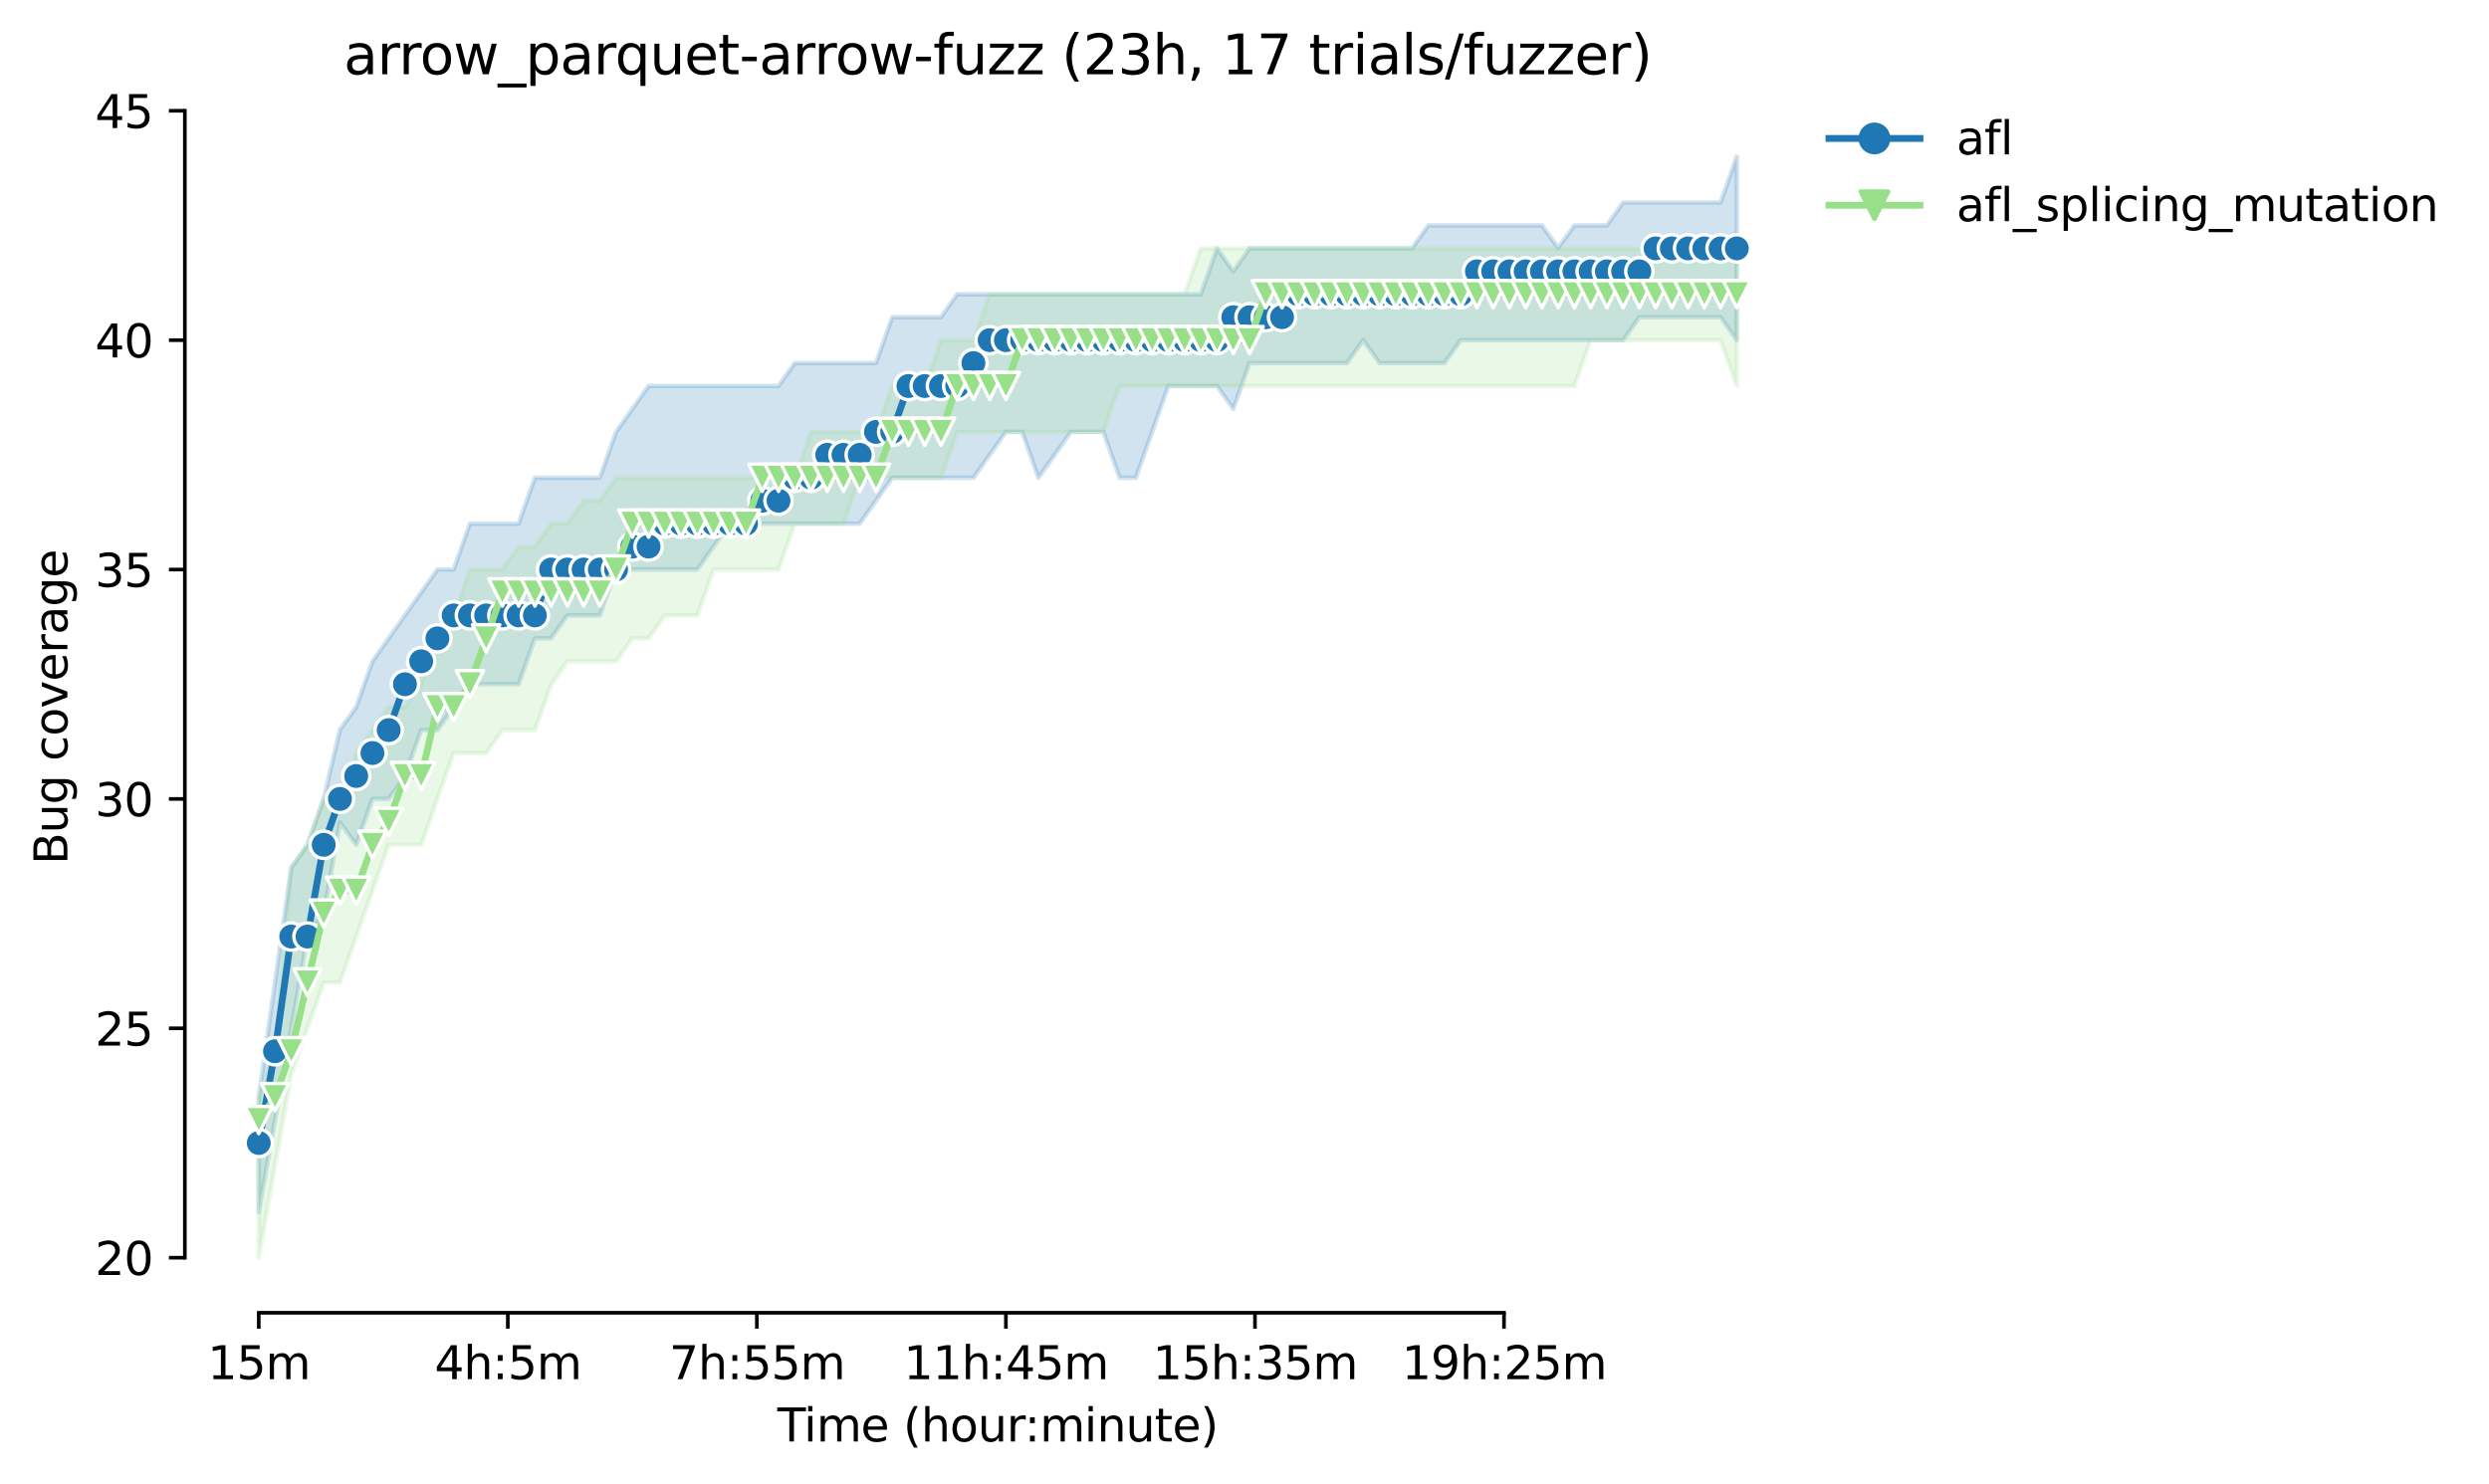 <?xml version="1.0" encoding="utf-8" standalone="no"?>
<!DOCTYPE svg PUBLIC "-//W3C//DTD SVG 1.1//EN"
  "http://www.w3.org/Graphics/SVG/1.1/DTD/svg11.dtd">
<svg height="325.986pt" version="1.1" viewBox="0 0 546.707 325.986" width="546.707pt" xmlns="http://www.w3.org/2000/svg" xmlns:xlink="http://www.w3.org/1999/xlink">
 <defs>
  <style type="text/css">*{stroke-linecap:butt;stroke-linejoin:round;}</style>
 </defs>
 <g id="figure_1">
  <g id="patch_1">
   <path d="M 0 325.986 
L 546.707 325.986 
L 546.707 0 
L 0 0 
z
" style="fill:#ffffff;"/>
  </g>
  <g id="axes_1">
   <g id="patch_2">
    <path d="M 40.603 288.43 
L 397.723 288.43 
L 397.723 22.318 
L 40.603 22.318 
z
" style="fill:#ffffff;"/>
   </g>
   <g id="PolyCollection_1">
    <defs>
     <path d="M 56.836 -84.932 
L 56.836 -59.732 
L 60.403 -79.892 
L 63.971 -100.052 
L 67.539 -120.212 
L 71.106 -125.252 
L 74.674 -145.286 
L 78.242 -140.372 
L 81.809 -150.452 
L 85.377 -150.452 
L 88.945 -155.492 
L 92.512 -165.572 
L 96.08 -165.572 
L 99.647 -170.612 
L 103.215 -175.652 
L 106.783 -175.652 
L 110.35 -175.652 
L 113.918 -175.652 
L 117.486 -185.732 
L 121.053 -185.732 
L 124.621 -190.772 
L 128.189 -190.772 
L 131.756 -190.772 
L 135.324 -200.852 
L 138.891 -200.852 
L 142.459 -200.852 
L 146.027 -200.852 
L 149.594 -200.852 
L 153.162 -200.852 
L 156.73 -205.892 
L 160.297 -210.932 
L 163.865 -210.932 
L 167.432 -210.932 
L 171 -210.932 
L 174.568 -210.932 
L 178.135 -210.932 
L 181.703 -210.932 
L 185.271 -210.932 
L 188.838 -210.932 
L 192.406 -215.972 
L 195.974 -221.012 
L 199.541 -221.012 
L 203.109 -221.012 
L 206.676 -221.012 
L 210.244 -221.012 
L 213.812 -221.012 
L 217.379 -226.052 
L 220.947 -231.092 
L 224.515 -231.092 
L 228.082 -221.012 
L 231.65 -226.052 
L 235.217 -231.092 
L 238.785 -231.092 
L 242.353 -231.092 
L 245.92 -221.012 
L 249.488 -221.012 
L 253.056 -231.092 
L 256.623 -241.172 
L 260.191 -241.172 
L 263.759 -241.172 
L 267.326 -241.172 
L 270.894 -236.132 
L 274.461 -246.212 
L 278.029 -246.212 
L 281.597 -246.212 
L 285.164 -246.212 
L 288.732 -246.212 
L 292.3 -246.212 
L 295.867 -246.212 
L 299.435 -251.252 
L 303.002 -246.212 
L 306.57 -246.212 
L 310.138 -246.212 
L 313.705 -246.212 
L 317.273 -246.212 
L 320.841 -251.252 
L 324.408 -251.252 
L 327.976 -251.252 
L 331.544 -251.252 
L 335.111 -251.252 
L 338.679 -251.252 
L 342.246 -251.252 
L 345.814 -251.252 
L 349.382 -251.252 
L 352.949 -251.252 
L 356.517 -251.252 
L 360.085 -256.292 
L 363.652 -256.292 
L 367.22 -256.292 
L 370.788 -256.292 
L 374.355 -256.292 
L 377.923 -256.292 
L 381.49 -251.252 
L 381.49 -291.572 
L 381.49 -291.572 
L 377.923 -281.492 
L 374.355 -281.492 
L 370.788 -281.492 
L 367.22 -281.492 
L 363.652 -281.492 
L 360.085 -281.492 
L 356.517 -281.492 
L 352.949 -276.452 
L 349.382 -276.452 
L 345.814 -276.452 
L 342.246 -271.538 
L 338.679 -276.452 
L 335.111 -276.452 
L 331.544 -276.452 
L 327.976 -276.452 
L 324.408 -276.452 
L 320.841 -276.452 
L 317.273 -276.452 
L 313.705 -276.452 
L 310.138 -271.412 
L 306.57 -271.412 
L 303.002 -271.412 
L 299.435 -271.412 
L 295.867 -271.412 
L 292.3 -271.412 
L 288.732 -271.412 
L 285.164 -271.412 
L 281.597 -271.412 
L 278.029 -271.412 
L 274.461 -271.412 
L 270.894 -266.372 
L 267.326 -271.412 
L 263.759 -261.332 
L 260.191 -261.332 
L 256.623 -261.332 
L 253.056 -261.332 
L 249.488 -261.332 
L 245.92 -261.332 
L 242.353 -261.332 
L 238.785 -261.332 
L 235.217 -261.332 
L 231.65 -261.332 
L 228.082 -261.332 
L 224.515 -261.332 
L 220.947 -261.332 
L 217.379 -261.332 
L 213.812 -261.332 
L 210.244 -261.332 
L 206.676 -256.292 
L 203.109 -256.292 
L 199.541 -256.292 
L 195.974 -256.292 
L 192.406 -246.212 
L 188.838 -246.212 
L 185.271 -246.212 
L 181.703 -246.212 
L 178.135 -246.212 
L 174.568 -246.212 
L 171 -241.172 
L 167.432 -241.172 
L 163.865 -241.172 
L 160.297 -241.172 
L 156.73 -241.172 
L 153.162 -241.172 
L 149.594 -241.172 
L 146.027 -241.172 
L 142.459 -241.172 
L 138.891 -236.132 
L 135.324 -231.092 
L 131.756 -221.012 
L 128.189 -221.012 
L 124.621 -221.012 
L 121.053 -221.012 
L 117.486 -221.012 
L 113.918 -210.932 
L 110.35 -210.932 
L 106.783 -210.932 
L 103.215 -210.932 
L 99.647 -200.852 
L 96.08 -200.852 
L 92.512 -195.812 
L 88.945 -190.772 
L 85.377 -185.732 
L 81.809 -180.692 
L 78.242 -170.612 
L 74.674 -165.698 
L 71.106 -150.452 
L 67.539 -140.372 
L 63.971 -135.332 
L 60.403 -110.132 
L 56.836 -84.932 
z
" id="mbd9415b5f4" style="stroke:#1f77b4;stroke-opacity:0.2;"/>
    </defs>
    <g clip-path="url(#p78eb29c7b9)">
     <use style="fill:#1f77b4;fill-opacity:0.2;stroke:#1f77b4;stroke-opacity:0.2;" x="0" xlink:href="#mbd9415b5f4" y="325.986"/>
    </g>
   </g>
   <g id="PolyCollection_2">
    <defs>
     <path d="M 56.836 -84.932 
L 56.836 -49.652 
L 60.403 -69.812 
L 63.971 -89.972 
L 67.539 -100.052 
L 71.106 -110.132 
L 74.674 -110.132 
L 78.242 -120.212 
L 81.809 -130.292 
L 85.377 -140.372 
L 88.945 -140.372 
L 92.512 -140.372 
L 96.08 -150.452 
L 99.647 -160.532 
L 103.215 -160.532 
L 106.783 -160.532 
L 110.35 -165.572 
L 113.918 -165.572 
L 117.486 -165.572 
L 121.053 -175.526 
L 124.621 -180.692 
L 128.189 -180.692 
L 131.756 -180.692 
L 135.324 -180.692 
L 138.891 -185.732 
L 142.459 -185.732 
L 146.027 -190.772 
L 149.594 -190.772 
L 153.162 -190.772 
L 156.73 -200.852 
L 160.297 -200.852 
L 163.865 -200.852 
L 167.432 -200.852 
L 171 -200.852 
L 174.568 -210.932 
L 178.135 -210.932 
L 181.703 -210.932 
L 185.271 -210.932 
L 188.838 -221.012 
L 192.406 -221.012 
L 195.974 -221.012 
L 199.541 -221.012 
L 203.109 -221.012 
L 206.676 -221.012 
L 210.244 -231.092 
L 213.812 -231.092 
L 217.379 -231.092 
L 220.947 -231.092 
L 224.515 -231.092 
L 228.082 -231.092 
L 231.65 -231.092 
L 235.217 -231.092 
L 238.785 -231.092 
L 242.353 -231.092 
L 245.92 -241.172 
L 249.488 -241.172 
L 253.056 -241.172 
L 256.623 -241.172 
L 260.191 -241.172 
L 263.759 -241.172 
L 267.326 -241.172 
L 270.894 -241.172 
L 274.461 -241.172 
L 278.029 -241.172 
L 281.597 -241.172 
L 285.164 -241.172 
L 288.732 -241.172 
L 292.3 -241.172 
L 295.867 -241.172 
L 299.435 -241.172 
L 303.002 -241.172 
L 306.57 -241.172 
L 310.138 -241.172 
L 313.705 -241.172 
L 317.273 -241.172 
L 320.841 -241.172 
L 324.408 -241.172 
L 327.976 -241.172 
L 331.544 -241.172 
L 335.111 -241.172 
L 338.679 -241.172 
L 342.246 -241.172 
L 345.814 -241.172 
L 349.382 -251.252 
L 352.949 -251.252 
L 356.517 -251.252 
L 360.085 -251.252 
L 363.652 -251.252 
L 367.22 -251.252 
L 370.788 -251.252 
L 374.355 -251.252 
L 377.923 -251.252 
L 381.49 -241.172 
L 381.49 -271.412 
L 381.49 -271.412 
L 377.923 -271.412 
L 374.355 -271.412 
L 370.788 -271.412 
L 367.22 -271.412 
L 363.652 -271.412 
L 360.085 -271.412 
L 356.517 -271.412 
L 352.949 -271.412 
L 349.382 -271.412 
L 345.814 -271.412 
L 342.246 -271.412 
L 338.679 -271.412 
L 335.111 -271.412 
L 331.544 -271.412 
L 327.976 -271.412 
L 324.408 -271.412 
L 320.841 -271.412 
L 317.273 -271.412 
L 313.705 -271.412 
L 310.138 -271.412 
L 306.57 -271.412 
L 303.002 -271.412 
L 299.435 -271.412 
L 295.867 -271.412 
L 292.3 -271.412 
L 288.732 -271.412 
L 285.164 -271.412 
L 281.597 -271.412 
L 278.029 -271.412 
L 274.461 -271.412 
L 270.894 -271.412 
L 267.326 -271.412 
L 263.759 -271.412 
L 260.191 -261.332 
L 256.623 -261.332 
L 253.056 -261.332 
L 249.488 -261.332 
L 245.92 -261.332 
L 242.353 -261.332 
L 238.785 -261.332 
L 235.217 -261.332 
L 231.65 -261.332 
L 228.082 -261.332 
L 224.515 -261.332 
L 220.947 -261.332 
L 217.379 -261.332 
L 213.812 -251.252 
L 210.244 -251.252 
L 206.676 -251.252 
L 203.109 -241.172 
L 199.541 -241.172 
L 195.974 -241.172 
L 192.406 -231.092 
L 188.838 -231.092 
L 185.271 -231.092 
L 181.703 -231.092 
L 178.135 -231.092 
L 174.568 -221.012 
L 171 -221.012 
L 167.432 -221.012 
L 163.865 -221.012 
L 160.297 -221.012 
L 156.73 -221.012 
L 153.162 -221.012 
L 149.594 -221.012 
L 146.027 -221.012 
L 142.459 -221.012 
L 138.891 -221.012 
L 135.324 -221.012 
L 131.756 -215.972 
L 128.189 -215.972 
L 124.621 -210.932 
L 121.053 -210.932 
L 117.486 -205.892 
L 113.918 -205.892 
L 110.35 -200.852 
L 106.783 -200.852 
L 103.215 -200.852 
L 99.647 -190.772 
L 96.08 -185.732 
L 92.512 -175.652 
L 88.945 -170.612 
L 85.377 -170.612 
L 81.809 -165.572 
L 78.242 -160.532 
L 74.674 -150.452 
L 71.106 -150.452 
L 67.539 -140.372 
L 63.971 -135.332 
L 60.403 -95.012 
L 56.836 -84.932 
z
" id="m9f6c9cc74f" style="stroke:#98df8a;stroke-opacity:0.2;"/>
    </defs>
    <g clip-path="url(#p78eb29c7b9)">
     <use style="fill:#98df8a;fill-opacity:0.2;stroke:#98df8a;stroke-opacity:0.2;" x="0" xlink:href="#m9f6c9cc74f" y="325.986"/>
    </g>
   </g>
   <g id="matplotlib.axis_1">
    <g id="xtick_1">
     <g id="line2d_1">
      <defs>
       <path d="M 0 0 
L 0 3.5 
" id="m3cc7edeec3" style="stroke:#000000;stroke-width:0.8;"/>
      </defs>
      <g>
       <use style="stroke:#000000;stroke-width:0.8;" x="56.836" xlink:href="#m3cc7edeec3" y="288.43"/>
      </g>
     </g>
     <g id="text_1">
      <!-- 15m -->
      <g transform="translate(45.603 303.029)scale(0.1 -0.1)">
       <defs>
        <path d="M 794 531 
L 1825 531 
L 1825 4091 
L 703 3866 
L 703 4441 
L 1819 4666 
L 2450 4666 
L 2450 531 
L 3481 531 
L 3481 0 
L 794 0 
L 794 531 
z
" id="DejaVuSans-31" transform="scale(0.016)"/>
        <path d="M 691 4666 
L 3169 4666 
L 3169 4134 
L 1269 4134 
L 1269 2991 
Q 1406 3038 1543 3061 
Q 1681 3084 1819 3084 
Q 2600 3084 3056 2656 
Q 3513 2228 3513 1497 
Q 3513 744 3044 326 
Q 2575 -91 1722 -91 
Q 1428 -91 1123 -41 
Q 819 9 494 109 
L 494 744 
Q 775 591 1075 516 
Q 1375 441 1709 441 
Q 2250 441 2565 725 
Q 2881 1009 2881 1497 
Q 2881 1984 2565 2268 
Q 2250 2553 1709 2553 
Q 1456 2553 1204 2497 
Q 953 2441 691 2322 
L 691 4666 
z
" id="DejaVuSans-35" transform="scale(0.016)"/>
        <path d="M 3328 2828 
Q 3544 3216 3844 3400 
Q 4144 3584 4550 3584 
Q 5097 3584 5394 3201 
Q 5691 2819 5691 2113 
L 5691 0 
L 5113 0 
L 5113 2094 
Q 5113 2597 4934 2840 
Q 4756 3084 4391 3084 
Q 3944 3084 3684 2787 
Q 3425 2491 3425 1978 
L 3425 0 
L 2847 0 
L 2847 2094 
Q 2847 2600 2669 2842 
Q 2491 3084 2119 3084 
Q 1678 3084 1418 2786 
Q 1159 2488 1159 1978 
L 1159 0 
L 581 0 
L 581 3500 
L 1159 3500 
L 1159 2956 
Q 1356 3278 1631 3431 
Q 1906 3584 2284 3584 
Q 2666 3584 2933 3390 
Q 3200 3197 3328 2828 
z
" id="DejaVuSans-6d" transform="scale(0.016)"/>
       </defs>
       <use xlink:href="#DejaVuSans-31"/>
       <use x="63.623" xlink:href="#DejaVuSans-35"/>
       <use x="127.246" xlink:href="#DejaVuSans-6d"/>
      </g>
     </g>
    </g>
    <g id="xtick_2">
     <g id="line2d_2">
      <g>
       <use style="stroke:#000000;stroke-width:0.8;" x="111.54" xlink:href="#m3cc7edeec3" y="288.43"/>
      </g>
     </g>
     <g id="text_2">
      <!-- 4h:5m -->
      <g transform="translate(95.454 303.029)scale(0.1 -0.1)">
       <defs>
        <path d="M 2419 4116 
L 825 1625 
L 2419 1625 
L 2419 4116 
z
M 2253 4666 
L 3047 4666 
L 3047 1625 
L 3713 1625 
L 3713 1100 
L 3047 1100 
L 3047 0 
L 2419 0 
L 2419 1100 
L 313 1100 
L 313 1709 
L 2253 4666 
z
" id="DejaVuSans-34" transform="scale(0.016)"/>
        <path d="M 3513 2113 
L 3513 0 
L 2938 0 
L 2938 2094 
Q 2938 2591 2744 2837 
Q 2550 3084 2163 3084 
Q 1697 3084 1428 2787 
Q 1159 2491 1159 1978 
L 1159 0 
L 581 0 
L 581 4863 
L 1159 4863 
L 1159 2956 
Q 1366 3272 1645 3428 
Q 1925 3584 2291 3584 
Q 2894 3584 3203 3211 
Q 3513 2838 3513 2113 
z
" id="DejaVuSans-68" transform="scale(0.016)"/>
        <path d="M 750 794 
L 1409 794 
L 1409 0 
L 750 0 
L 750 794 
z
M 750 3309 
L 1409 3309 
L 1409 2516 
L 750 2516 
L 750 3309 
z
" id="DejaVuSans-3a" transform="scale(0.016)"/>
       </defs>
       <use xlink:href="#DejaVuSans-34"/>
       <use x="63.623" xlink:href="#DejaVuSans-68"/>
       <use x="127.002" xlink:href="#DejaVuSans-3a"/>
       <use x="160.693" xlink:href="#DejaVuSans-35"/>
       <use x="224.316" xlink:href="#DejaVuSans-6d"/>
      </g>
     </g>
    </g>
    <g id="xtick_3">
     <g id="line2d_3">
      <g>
       <use style="stroke:#000000;stroke-width:0.8;" x="166.243" xlink:href="#m3cc7edeec3" y="288.43"/>
      </g>
     </g>
     <g id="text_3">
      <!-- 7h:55m -->
      <g transform="translate(146.976 303.029)scale(0.1 -0.1)">
       <defs>
        <path d="M 525 4666 
L 3525 4666 
L 3525 4397 
L 1831 0 
L 1172 0 
L 2766 4134 
L 525 4134 
L 525 4666 
z
" id="DejaVuSans-37" transform="scale(0.016)"/>
       </defs>
       <use xlink:href="#DejaVuSans-37"/>
       <use x="63.623" xlink:href="#DejaVuSans-68"/>
       <use x="127.002" xlink:href="#DejaVuSans-3a"/>
       <use x="160.693" xlink:href="#DejaVuSans-35"/>
       <use x="224.316" xlink:href="#DejaVuSans-35"/>
       <use x="287.939" xlink:href="#DejaVuSans-6d"/>
      </g>
     </g>
    </g>
    <g id="xtick_4">
     <g id="line2d_4">
      <g>
       <use style="stroke:#000000;stroke-width:0.8;" x="220.947" xlink:href="#m3cc7edeec3" y="288.43"/>
      </g>
     </g>
     <g id="text_4">
      <!-- 11h:45m -->
      <g transform="translate(198.499 303.029)scale(0.1 -0.1)">
       <use xlink:href="#DejaVuSans-31"/>
       <use x="63.623" xlink:href="#DejaVuSans-31"/>
       <use x="127.246" xlink:href="#DejaVuSans-68"/>
       <use x="190.625" xlink:href="#DejaVuSans-3a"/>
       <use x="224.316" xlink:href="#DejaVuSans-34"/>
       <use x="287.939" xlink:href="#DejaVuSans-35"/>
       <use x="351.562" xlink:href="#DejaVuSans-6d"/>
      </g>
     </g>
    </g>
    <g id="xtick_5">
     <g id="line2d_5">
      <g>
       <use style="stroke:#000000;stroke-width:0.8;" x="275.651" xlink:href="#m3cc7edeec3" y="288.43"/>
      </g>
     </g>
     <g id="text_5">
      <!-- 15h:35m -->
      <g transform="translate(253.202 303.029)scale(0.1 -0.1)">
       <defs>
        <path d="M 2597 2516 
Q 3050 2419 3304 2112 
Q 3559 1806 3559 1356 
Q 3559 666 3084 287 
Q 2609 -91 1734 -91 
Q 1441 -91 1130 -33 
Q 819 25 488 141 
L 488 750 
Q 750 597 1062 519 
Q 1375 441 1716 441 
Q 2309 441 2620 675 
Q 2931 909 2931 1356 
Q 2931 1769 2642 2001 
Q 2353 2234 1838 2234 
L 1294 2234 
L 1294 2753 
L 1863 2753 
Q 2328 2753 2575 2939 
Q 2822 3125 2822 3475 
Q 2822 3834 2567 4026 
Q 2313 4219 1838 4219 
Q 1578 4219 1281 4162 
Q 984 4106 628 3988 
L 628 4550 
Q 988 4650 1302 4700 
Q 1616 4750 1894 4750 
Q 2613 4750 3031 4423 
Q 3450 4097 3450 3541 
Q 3450 3153 3228 2886 
Q 3006 2619 2597 2516 
z
" id="DejaVuSans-33" transform="scale(0.016)"/>
       </defs>
       <use xlink:href="#DejaVuSans-31"/>
       <use x="63.623" xlink:href="#DejaVuSans-35"/>
       <use x="127.246" xlink:href="#DejaVuSans-68"/>
       <use x="190.625" xlink:href="#DejaVuSans-3a"/>
       <use x="224.316" xlink:href="#DejaVuSans-33"/>
       <use x="287.939" xlink:href="#DejaVuSans-35"/>
       <use x="351.562" xlink:href="#DejaVuSans-6d"/>
      </g>
     </g>
    </g>
    <g id="xtick_6">
     <g id="line2d_6">
      <g>
       <use style="stroke:#000000;stroke-width:0.8;" x="330.354" xlink:href="#m3cc7edeec3" y="288.43"/>
      </g>
     </g>
     <g id="text_6">
      <!-- 19h:25m -->
      <g transform="translate(307.906 303.029)scale(0.1 -0.1)">
       <defs>
        <path d="M 703 97 
L 703 672 
Q 941 559 1184 500 
Q 1428 441 1663 441 
Q 2288 441 2617 861 
Q 2947 1281 2994 2138 
Q 2813 1869 2534 1725 
Q 2256 1581 1919 1581 
Q 1219 1581 811 2004 
Q 403 2428 403 3163 
Q 403 3881 828 4315 
Q 1253 4750 1959 4750 
Q 2769 4750 3195 4129 
Q 3622 3509 3622 2328 
Q 3622 1225 3098 567 
Q 2575 -91 1691 -91 
Q 1453 -91 1209 -44 
Q 966 3 703 97 
z
M 1959 2075 
Q 2384 2075 2632 2365 
Q 2881 2656 2881 3163 
Q 2881 3666 2632 3958 
Q 2384 4250 1959 4250 
Q 1534 4250 1286 3958 
Q 1038 3666 1038 3163 
Q 1038 2656 1286 2365 
Q 1534 2075 1959 2075 
z
" id="DejaVuSans-39" transform="scale(0.016)"/>
        <path d="M 1228 531 
L 3431 531 
L 3431 0 
L 469 0 
L 469 531 
Q 828 903 1448 1529 
Q 2069 2156 2228 2338 
Q 2531 2678 2651 2914 
Q 2772 3150 2772 3378 
Q 2772 3750 2511 3984 
Q 2250 4219 1831 4219 
Q 1534 4219 1204 4116 
Q 875 4013 500 3803 
L 500 4441 
Q 881 4594 1212 4672 
Q 1544 4750 1819 4750 
Q 2544 4750 2975 4387 
Q 3406 4025 3406 3419 
Q 3406 3131 3298 2873 
Q 3191 2616 2906 2266 
Q 2828 2175 2409 1742 
Q 1991 1309 1228 531 
z
" id="DejaVuSans-32" transform="scale(0.016)"/>
       </defs>
       <use xlink:href="#DejaVuSans-31"/>
       <use x="63.623" xlink:href="#DejaVuSans-39"/>
       <use x="127.246" xlink:href="#DejaVuSans-68"/>
       <use x="190.625" xlink:href="#DejaVuSans-3a"/>
       <use x="224.316" xlink:href="#DejaVuSans-32"/>
       <use x="287.939" xlink:href="#DejaVuSans-35"/>
       <use x="351.562" xlink:href="#DejaVuSans-6d"/>
      </g>
     </g>
    </g>
    <g id="text_7">
     <!-- Time (hour:minute) -->
     <g transform="translate(170.756 316.707)scale(0.1 -0.1)">
      <defs>
       <path d="M -19 4666 
L 3928 4666 
L 3928 4134 
L 2272 4134 
L 2272 0 
L 1638 0 
L 1638 4134 
L -19 4134 
L -19 4666 
z
" id="DejaVuSans-54" transform="scale(0.016)"/>
       <path d="M 603 3500 
L 1178 3500 
L 1178 0 
L 603 0 
L 603 3500 
z
M 603 4863 
L 1178 4863 
L 1178 4134 
L 603 4134 
L 603 4863 
z
" id="DejaVuSans-69" transform="scale(0.016)"/>
       <path d="M 3597 1894 
L 3597 1613 
L 953 1613 
Q 991 1019 1311 708 
Q 1631 397 2203 397 
Q 2534 397 2845 478 
Q 3156 559 3463 722 
L 3463 178 
Q 3153 47 2828 -22 
Q 2503 -91 2169 -91 
Q 1331 -91 842 396 
Q 353 884 353 1716 
Q 353 2575 817 3079 
Q 1281 3584 2069 3584 
Q 2775 3584 3186 3129 
Q 3597 2675 3597 1894 
z
M 3022 2063 
Q 3016 2534 2758 2815 
Q 2500 3097 2075 3097 
Q 1594 3097 1305 2825 
Q 1016 2553 972 2059 
L 3022 2063 
z
" id="DejaVuSans-65" transform="scale(0.016)"/>
       <path id="DejaVuSans-20" transform="scale(0.016)"/>
       <path d="M 1984 4856 
Q 1566 4138 1362 3434 
Q 1159 2731 1159 2009 
Q 1159 1288 1364 580 
Q 1569 -128 1984 -844 
L 1484 -844 
Q 1016 -109 783 600 
Q 550 1309 550 2009 
Q 550 2706 781 3412 
Q 1013 4119 1484 4856 
L 1984 4856 
z
" id="DejaVuSans-28" transform="scale(0.016)"/>
       <path d="M 1959 3097 
Q 1497 3097 1228 2736 
Q 959 2375 959 1747 
Q 959 1119 1226 758 
Q 1494 397 1959 397 
Q 2419 397 2687 759 
Q 2956 1122 2956 1747 
Q 2956 2369 2687 2733 
Q 2419 3097 1959 3097 
z
M 1959 3584 
Q 2709 3584 3137 3096 
Q 3566 2609 3566 1747 
Q 3566 888 3137 398 
Q 2709 -91 1959 -91 
Q 1206 -91 779 398 
Q 353 888 353 1747 
Q 353 2609 779 3096 
Q 1206 3584 1959 3584 
z
" id="DejaVuSans-6f" transform="scale(0.016)"/>
       <path d="M 544 1381 
L 544 3500 
L 1119 3500 
L 1119 1403 
Q 1119 906 1312 657 
Q 1506 409 1894 409 
Q 2359 409 2629 706 
Q 2900 1003 2900 1516 
L 2900 3500 
L 3475 3500 
L 3475 0 
L 2900 0 
L 2900 538 
Q 2691 219 2414 64 
Q 2138 -91 1772 -91 
Q 1169 -91 856 284 
Q 544 659 544 1381 
z
M 1991 3584 
L 1991 3584 
z
" id="DejaVuSans-75" transform="scale(0.016)"/>
       <path d="M 2631 2963 
Q 2534 3019 2420 3045 
Q 2306 3072 2169 3072 
Q 1681 3072 1420 2755 
Q 1159 2438 1159 1844 
L 1159 0 
L 581 0 
L 581 3500 
L 1159 3500 
L 1159 2956 
Q 1341 3275 1631 3429 
Q 1922 3584 2338 3584 
Q 2397 3584 2469 3576 
Q 2541 3569 2628 3553 
L 2631 2963 
z
" id="DejaVuSans-72" transform="scale(0.016)"/>
       <path d="M 3513 2113 
L 3513 0 
L 2938 0 
L 2938 2094 
Q 2938 2591 2744 2837 
Q 2550 3084 2163 3084 
Q 1697 3084 1428 2787 
Q 1159 2491 1159 1978 
L 1159 0 
L 581 0 
L 581 3500 
L 1159 3500 
L 1159 2956 
Q 1366 3272 1645 3428 
Q 1925 3584 2291 3584 
Q 2894 3584 3203 3211 
Q 3513 2838 3513 2113 
z
" id="DejaVuSans-6e" transform="scale(0.016)"/>
       <path d="M 1172 4494 
L 1172 3500 
L 2356 3500 
L 2356 3053 
L 1172 3053 
L 1172 1153 
Q 1172 725 1289 603 
Q 1406 481 1766 481 
L 2356 481 
L 2356 0 
L 1766 0 
Q 1100 0 847 248 
Q 594 497 594 1153 
L 594 3053 
L 172 3053 
L 172 3500 
L 594 3500 
L 594 4494 
L 1172 4494 
z
" id="DejaVuSans-74" transform="scale(0.016)"/>
       <path d="M 513 4856 
L 1013 4856 
Q 1481 4119 1714 3412 
Q 1947 2706 1947 2009 
Q 1947 1309 1714 600 
Q 1481 -109 1013 -844 
L 513 -844 
Q 928 -128 1133 580 
Q 1338 1288 1338 2009 
Q 1338 2731 1133 3434 
Q 928 4138 513 4856 
z
" id="DejaVuSans-29" transform="scale(0.016)"/>
      </defs>
      <use xlink:href="#DejaVuSans-54"/>
      <use x="57.959" xlink:href="#DejaVuSans-69"/>
      <use x="85.742" xlink:href="#DejaVuSans-6d"/>
      <use x="183.154" xlink:href="#DejaVuSans-65"/>
      <use x="244.678" xlink:href="#DejaVuSans-20"/>
      <use x="276.465" xlink:href="#DejaVuSans-28"/>
      <use x="315.479" xlink:href="#DejaVuSans-68"/>
      <use x="378.857" xlink:href="#DejaVuSans-6f"/>
      <use x="440.039" xlink:href="#DejaVuSans-75"/>
      <use x="503.418" xlink:href="#DejaVuSans-72"/>
      <use x="542.781" xlink:href="#DejaVuSans-3a"/>
      <use x="576.473" xlink:href="#DejaVuSans-6d"/>
      <use x="673.885" xlink:href="#DejaVuSans-69"/>
      <use x="701.668" xlink:href="#DejaVuSans-6e"/>
      <use x="765.047" xlink:href="#DejaVuSans-75"/>
      <use x="828.426" xlink:href="#DejaVuSans-74"/>
      <use x="867.635" xlink:href="#DejaVuSans-65"/>
      <use x="929.158" xlink:href="#DejaVuSans-29"/>
     </g>
    </g>
   </g>
   <g id="matplotlib.axis_2">
    <g id="ytick_1">
     <g id="line2d_7">
      <defs>
       <path d="M 0 0 
L -3.5 0 
" id="m905e33bdb8" style="stroke:#000000;stroke-width:0.8;"/>
      </defs>
      <g>
       <use style="stroke:#000000;stroke-width:0.8;" x="40.603" xlink:href="#m905e33bdb8" y="276.334"/>
      </g>
     </g>
     <g id="text_8">
      <!-- 20 -->
      <g transform="translate(20.878 280.133)scale(0.1 -0.1)">
       <defs>
        <path d="M 2034 4250 
Q 1547 4250 1301 3770 
Q 1056 3291 1056 2328 
Q 1056 1369 1301 889 
Q 1547 409 2034 409 
Q 2525 409 2770 889 
Q 3016 1369 3016 2328 
Q 3016 3291 2770 3770 
Q 2525 4250 2034 4250 
z
M 2034 4750 
Q 2819 4750 3233 4129 
Q 3647 3509 3647 2328 
Q 3647 1150 3233 529 
Q 2819 -91 2034 -91 
Q 1250 -91 836 529 
Q 422 1150 422 2328 
Q 422 3509 836 4129 
Q 1250 4750 2034 4750 
z
" id="DejaVuSans-30" transform="scale(0.016)"/>
       </defs>
       <use xlink:href="#DejaVuSans-32"/>
       <use x="63.623" xlink:href="#DejaVuSans-30"/>
      </g>
     </g>
    </g>
    <g id="ytick_2">
     <g id="line2d_8">
      <g>
       <use style="stroke:#000000;stroke-width:0.8;" x="40.603" xlink:href="#m905e33bdb8" y="225.934"/>
      </g>
     </g>
     <g id="text_9">
      <!-- 25 -->
      <g transform="translate(20.878 229.733)scale(0.1 -0.1)">
       <use xlink:href="#DejaVuSans-32"/>
       <use x="63.623" xlink:href="#DejaVuSans-35"/>
      </g>
     </g>
    </g>
    <g id="ytick_3">
     <g id="line2d_9">
      <g>
       <use style="stroke:#000000;stroke-width:0.8;" x="40.603" xlink:href="#m905e33bdb8" y="175.534"/>
      </g>
     </g>
     <g id="text_10">
      <!-- 30 -->
      <g transform="translate(20.878 179.333)scale(0.1 -0.1)">
       <use xlink:href="#DejaVuSans-33"/>
       <use x="63.623" xlink:href="#DejaVuSans-30"/>
      </g>
     </g>
    </g>
    <g id="ytick_4">
     <g id="line2d_10">
      <g>
       <use style="stroke:#000000;stroke-width:0.8;" x="40.603" xlink:href="#m905e33bdb8" y="125.134"/>
      </g>
     </g>
     <g id="text_11">
      <!-- 35 -->
      <g transform="translate(20.878 128.933)scale(0.1 -0.1)">
       <use xlink:href="#DejaVuSans-33"/>
       <use x="63.623" xlink:href="#DejaVuSans-35"/>
      </g>
     </g>
    </g>
    <g id="ytick_5">
     <g id="line2d_11">
      <g>
       <use style="stroke:#000000;stroke-width:0.8;" x="40.603" xlink:href="#m905e33bdb8" y="74.734"/>
      </g>
     </g>
     <g id="text_12">
      <!-- 40 -->
      <g transform="translate(20.878 78.533)scale(0.1 -0.1)">
       <use xlink:href="#DejaVuSans-34"/>
       <use x="63.623" xlink:href="#DejaVuSans-30"/>
      </g>
     </g>
    </g>
    <g id="ytick_6">
     <g id="line2d_12">
      <g>
       <use style="stroke:#000000;stroke-width:0.8;" x="40.603" xlink:href="#m905e33bdb8" y="24.334"/>
      </g>
     </g>
     <g id="text_13">
      <!-- 45 -->
      <g transform="translate(20.878 28.133)scale(0.1 -0.1)">
       <use xlink:href="#DejaVuSans-34"/>
       <use x="63.623" xlink:href="#DejaVuSans-35"/>
      </g>
     </g>
    </g>
    <g id="text_14">
     <!-- Bug coverage -->
     <g transform="translate(14.798 189.951)rotate(-90)scale(0.1 -0.1)">
      <defs>
       <path d="M 1259 2228 
L 1259 519 
L 2272 519 
Q 2781 519 3026 730 
Q 3272 941 3272 1375 
Q 3272 1813 3026 2020 
Q 2781 2228 2272 2228 
L 1259 2228 
z
M 1259 4147 
L 1259 2741 
L 2194 2741 
Q 2656 2741 2882 2914 
Q 3109 3088 3109 3444 
Q 3109 3797 2882 3972 
Q 2656 4147 2194 4147 
L 1259 4147 
z
M 628 4666 
L 2241 4666 
Q 2963 4666 3353 4366 
Q 3744 4066 3744 3513 
Q 3744 3084 3544 2831 
Q 3344 2578 2956 2516 
Q 3422 2416 3680 2098 
Q 3938 1781 3938 1306 
Q 3938 681 3513 340 
Q 3088 0 2303 0 
L 628 0 
L 628 4666 
z
" id="DejaVuSans-42" transform="scale(0.016)"/>
       <path d="M 2906 1791 
Q 2906 2416 2648 2759 
Q 2391 3103 1925 3103 
Q 1463 3103 1205 2759 
Q 947 2416 947 1791 
Q 947 1169 1205 825 
Q 1463 481 1925 481 
Q 2391 481 2648 825 
Q 2906 1169 2906 1791 
z
M 3481 434 
Q 3481 -459 3084 -895 
Q 2688 -1331 1869 -1331 
Q 1566 -1331 1297 -1286 
Q 1028 -1241 775 -1147 
L 775 -588 
Q 1028 -725 1275 -790 
Q 1522 -856 1778 -856 
Q 2344 -856 2625 -561 
Q 2906 -266 2906 331 
L 2906 616 
Q 2728 306 2450 153 
Q 2172 0 1784 0 
Q 1141 0 747 490 
Q 353 981 353 1791 
Q 353 2603 747 3093 
Q 1141 3584 1784 3584 
Q 2172 3584 2450 3431 
Q 2728 3278 2906 2969 
L 2906 3500 
L 3481 3500 
L 3481 434 
z
" id="DejaVuSans-67" transform="scale(0.016)"/>
       <path d="M 3122 3366 
L 3122 2828 
Q 2878 2963 2633 3030 
Q 2388 3097 2138 3097 
Q 1578 3097 1268 2742 
Q 959 2388 959 1747 
Q 959 1106 1268 751 
Q 1578 397 2138 397 
Q 2388 397 2633 464 
Q 2878 531 3122 666 
L 3122 134 
Q 2881 22 2623 -34 
Q 2366 -91 2075 -91 
Q 1284 -91 818 406 
Q 353 903 353 1747 
Q 353 2603 823 3093 
Q 1294 3584 2113 3584 
Q 2378 3584 2631 3529 
Q 2884 3475 3122 3366 
z
" id="DejaVuSans-63" transform="scale(0.016)"/>
       <path d="M 191 3500 
L 800 3500 
L 1894 563 
L 2988 3500 
L 3597 3500 
L 2284 0 
L 1503 0 
L 191 3500 
z
" id="DejaVuSans-76" transform="scale(0.016)"/>
       <path d="M 2194 1759 
Q 1497 1759 1228 1600 
Q 959 1441 959 1056 
Q 959 750 1161 570 
Q 1363 391 1709 391 
Q 2188 391 2477 730 
Q 2766 1069 2766 1631 
L 2766 1759 
L 2194 1759 
z
M 3341 1997 
L 3341 0 
L 2766 0 
L 2766 531 
Q 2569 213 2275 61 
Q 1981 -91 1556 -91 
Q 1019 -91 701 211 
Q 384 513 384 1019 
Q 384 1609 779 1909 
Q 1175 2209 1959 2209 
L 2766 2209 
L 2766 2266 
Q 2766 2663 2505 2880 
Q 2244 3097 1772 3097 
Q 1472 3097 1187 3025 
Q 903 2953 641 2809 
L 641 3341 
Q 956 3463 1253 3523 
Q 1550 3584 1831 3584 
Q 2591 3584 2966 3190 
Q 3341 2797 3341 1997 
z
" id="DejaVuSans-61" transform="scale(0.016)"/>
      </defs>
      <use xlink:href="#DejaVuSans-42"/>
      <use x="68.604" xlink:href="#DejaVuSans-75"/>
      <use x="131.982" xlink:href="#DejaVuSans-67"/>
      <use x="195.459" xlink:href="#DejaVuSans-20"/>
      <use x="227.246" xlink:href="#DejaVuSans-63"/>
      <use x="282.227" xlink:href="#DejaVuSans-6f"/>
      <use x="343.408" xlink:href="#DejaVuSans-76"/>
      <use x="402.588" xlink:href="#DejaVuSans-65"/>
      <use x="464.111" xlink:href="#DejaVuSans-72"/>
      <use x="505.225" xlink:href="#DejaVuSans-61"/>
      <use x="566.504" xlink:href="#DejaVuSans-67"/>
      <use x="629.98" xlink:href="#DejaVuSans-65"/>
     </g>
    </g>
   </g>
   <g id="line2d_13">
    <path clip-path="url(#p78eb29c7b9)" d="M 56.836 251.134 
L 60.403 230.974 
L 63.971 205.774 
L 67.539 205.774 
L 71.106 185.614 
L 74.674 175.534 
L 78.242 170.494 
L 81.809 165.454 
L 85.377 160.414 
L 88.945 150.334 
L 92.512 145.294 
L 96.08 140.254 
L 99.647 135.214 
L 103.215 135.214 
L 106.783 135.214 
L 110.35 135.214 
L 113.918 135.214 
L 117.486 135.214 
L 121.053 125.134 
L 124.621 125.134 
L 128.189 125.134 
L 131.756 125.134 
L 135.324 125.134 
L 138.891 120.094 
L 142.459 120.094 
L 146.027 115.054 
L 149.594 115.054 
L 153.162 115.054 
L 156.73 115.054 
L 160.297 115.054 
L 163.865 115.054 
L 167.432 110.014 
L 171 110.014 
L 174.568 104.974 
L 178.135 104.974 
L 181.703 99.934 
L 185.271 99.934 
L 188.838 99.934 
L 192.406 94.894 
L 195.974 94.894 
L 199.541 84.814 
L 203.109 84.814 
L 206.676 84.814 
L 210.244 84.814 
L 213.812 79.774 
L 217.379 74.734 
L 220.947 74.734 
L 224.515 74.734 
L 228.082 74.734 
L 231.65 74.734 
L 235.217 74.734 
L 238.785 74.734 
L 242.353 74.734 
L 245.92 74.734 
L 249.488 74.734 
L 253.056 74.734 
L 256.623 74.734 
L 260.191 74.734 
L 263.759 74.734 
L 267.326 74.734 
L 270.894 69.694 
L 274.461 69.694 
L 278.029 69.694 
L 281.597 69.694 
L 285.164 64.654 
L 288.732 64.654 
L 292.3 64.654 
L 295.867 64.654 
L 299.435 64.654 
L 303.002 64.654 
L 306.57 64.654 
L 310.138 64.654 
L 313.705 64.654 
L 317.273 64.654 
L 320.841 64.654 
L 324.408 59.614 
L 327.976 59.614 
L 331.544 59.614 
L 335.111 59.614 
L 338.679 59.614 
L 342.246 59.614 
L 345.814 59.614 
L 349.382 59.614 
L 352.949 59.614 
L 356.517 59.614 
L 360.085 59.614 
L 363.652 54.574 
L 367.22 54.574 
L 370.788 54.574 
L 374.355 54.574 
L 377.923 54.574 
L 381.49 54.574 
" style="fill:none;stroke:#1f77b4;stroke-linecap:square;stroke-width:1.5;"/>
    <defs>
     <path d="M 0 3 
C 0.796 3 1.559 2.684 2.121 2.121 
C 2.684 1.559 3 0.796 3 0 
C 3 -0.796 2.684 -1.559 2.121 -2.121 
C 1.559 -2.684 0.796 -3 0 -3 
C -0.796 -3 -1.559 -2.684 -2.121 -2.121 
C -2.684 -1.559 -3 -0.796 -3 0 
C -3 0.796 -2.684 1.559 -2.121 2.121 
C -1.559 2.684 -0.796 3 0 3 
z
" id="mbe2c311836" style="stroke:#ffffff;stroke-width:0.75;"/>
    </defs>
    <g clip-path="url(#p78eb29c7b9)">
     <use style="fill:#1f77b4;stroke:#ffffff;stroke-width:0.75;" x="56.836" xlink:href="#mbe2c311836" y="251.134"/>
     <use style="fill:#1f77b4;stroke:#ffffff;stroke-width:0.75;" x="60.403" xlink:href="#mbe2c311836" y="230.974"/>
     <use style="fill:#1f77b4;stroke:#ffffff;stroke-width:0.75;" x="63.971" xlink:href="#mbe2c311836" y="205.774"/>
     <use style="fill:#1f77b4;stroke:#ffffff;stroke-width:0.75;" x="67.539" xlink:href="#mbe2c311836" y="205.774"/>
     <use style="fill:#1f77b4;stroke:#ffffff;stroke-width:0.75;" x="71.106" xlink:href="#mbe2c311836" y="185.614"/>
     <use style="fill:#1f77b4;stroke:#ffffff;stroke-width:0.75;" x="74.674" xlink:href="#mbe2c311836" y="175.534"/>
     <use style="fill:#1f77b4;stroke:#ffffff;stroke-width:0.75;" x="78.242" xlink:href="#mbe2c311836" y="170.494"/>
     <use style="fill:#1f77b4;stroke:#ffffff;stroke-width:0.75;" x="81.809" xlink:href="#mbe2c311836" y="165.454"/>
     <use style="fill:#1f77b4;stroke:#ffffff;stroke-width:0.75;" x="85.377" xlink:href="#mbe2c311836" y="160.414"/>
     <use style="fill:#1f77b4;stroke:#ffffff;stroke-width:0.75;" x="88.945" xlink:href="#mbe2c311836" y="150.334"/>
     <use style="fill:#1f77b4;stroke:#ffffff;stroke-width:0.75;" x="92.512" xlink:href="#mbe2c311836" y="145.294"/>
     <use style="fill:#1f77b4;stroke:#ffffff;stroke-width:0.75;" x="96.08" xlink:href="#mbe2c311836" y="140.254"/>
     <use style="fill:#1f77b4;stroke:#ffffff;stroke-width:0.75;" x="99.647" xlink:href="#mbe2c311836" y="135.214"/>
     <use style="fill:#1f77b4;stroke:#ffffff;stroke-width:0.75;" x="103.215" xlink:href="#mbe2c311836" y="135.214"/>
     <use style="fill:#1f77b4;stroke:#ffffff;stroke-width:0.75;" x="106.783" xlink:href="#mbe2c311836" y="135.214"/>
     <use style="fill:#1f77b4;stroke:#ffffff;stroke-width:0.75;" x="110.35" xlink:href="#mbe2c311836" y="135.214"/>
     <use style="fill:#1f77b4;stroke:#ffffff;stroke-width:0.75;" x="113.918" xlink:href="#mbe2c311836" y="135.214"/>
     <use style="fill:#1f77b4;stroke:#ffffff;stroke-width:0.75;" x="117.486" xlink:href="#mbe2c311836" y="135.214"/>
     <use style="fill:#1f77b4;stroke:#ffffff;stroke-width:0.75;" x="121.053" xlink:href="#mbe2c311836" y="125.134"/>
     <use style="fill:#1f77b4;stroke:#ffffff;stroke-width:0.75;" x="124.621" xlink:href="#mbe2c311836" y="125.134"/>
     <use style="fill:#1f77b4;stroke:#ffffff;stroke-width:0.75;" x="128.189" xlink:href="#mbe2c311836" y="125.134"/>
     <use style="fill:#1f77b4;stroke:#ffffff;stroke-width:0.75;" x="131.756" xlink:href="#mbe2c311836" y="125.134"/>
     <use style="fill:#1f77b4;stroke:#ffffff;stroke-width:0.75;" x="135.324" xlink:href="#mbe2c311836" y="125.134"/>
     <use style="fill:#1f77b4;stroke:#ffffff;stroke-width:0.75;" x="138.891" xlink:href="#mbe2c311836" y="120.094"/>
     <use style="fill:#1f77b4;stroke:#ffffff;stroke-width:0.75;" x="142.459" xlink:href="#mbe2c311836" y="120.094"/>
     <use style="fill:#1f77b4;stroke:#ffffff;stroke-width:0.75;" x="146.027" xlink:href="#mbe2c311836" y="115.054"/>
     <use style="fill:#1f77b4;stroke:#ffffff;stroke-width:0.75;" x="149.594" xlink:href="#mbe2c311836" y="115.054"/>
     <use style="fill:#1f77b4;stroke:#ffffff;stroke-width:0.75;" x="153.162" xlink:href="#mbe2c311836" y="115.054"/>
     <use style="fill:#1f77b4;stroke:#ffffff;stroke-width:0.75;" x="156.73" xlink:href="#mbe2c311836" y="115.054"/>
     <use style="fill:#1f77b4;stroke:#ffffff;stroke-width:0.75;" x="160.297" xlink:href="#mbe2c311836" y="115.054"/>
     <use style="fill:#1f77b4;stroke:#ffffff;stroke-width:0.75;" x="163.865" xlink:href="#mbe2c311836" y="115.054"/>
     <use style="fill:#1f77b4;stroke:#ffffff;stroke-width:0.75;" x="167.432" xlink:href="#mbe2c311836" y="110.014"/>
     <use style="fill:#1f77b4;stroke:#ffffff;stroke-width:0.75;" x="171" xlink:href="#mbe2c311836" y="110.014"/>
     <use style="fill:#1f77b4;stroke:#ffffff;stroke-width:0.75;" x="174.568" xlink:href="#mbe2c311836" y="104.974"/>
     <use style="fill:#1f77b4;stroke:#ffffff;stroke-width:0.75;" x="178.135" xlink:href="#mbe2c311836" y="104.974"/>
     <use style="fill:#1f77b4;stroke:#ffffff;stroke-width:0.75;" x="181.703" xlink:href="#mbe2c311836" y="99.934"/>
     <use style="fill:#1f77b4;stroke:#ffffff;stroke-width:0.75;" x="185.271" xlink:href="#mbe2c311836" y="99.934"/>
     <use style="fill:#1f77b4;stroke:#ffffff;stroke-width:0.75;" x="188.838" xlink:href="#mbe2c311836" y="99.934"/>
     <use style="fill:#1f77b4;stroke:#ffffff;stroke-width:0.75;" x="192.406" xlink:href="#mbe2c311836" y="94.894"/>
     <use style="fill:#1f77b4;stroke:#ffffff;stroke-width:0.75;" x="195.974" xlink:href="#mbe2c311836" y="94.894"/>
     <use style="fill:#1f77b4;stroke:#ffffff;stroke-width:0.75;" x="199.541" xlink:href="#mbe2c311836" y="84.814"/>
     <use style="fill:#1f77b4;stroke:#ffffff;stroke-width:0.75;" x="203.109" xlink:href="#mbe2c311836" y="84.814"/>
     <use style="fill:#1f77b4;stroke:#ffffff;stroke-width:0.75;" x="206.676" xlink:href="#mbe2c311836" y="84.814"/>
     <use style="fill:#1f77b4;stroke:#ffffff;stroke-width:0.75;" x="210.244" xlink:href="#mbe2c311836" y="84.814"/>
     <use style="fill:#1f77b4;stroke:#ffffff;stroke-width:0.75;" x="213.812" xlink:href="#mbe2c311836" y="79.774"/>
     <use style="fill:#1f77b4;stroke:#ffffff;stroke-width:0.75;" x="217.379" xlink:href="#mbe2c311836" y="74.734"/>
     <use style="fill:#1f77b4;stroke:#ffffff;stroke-width:0.75;" x="220.947" xlink:href="#mbe2c311836" y="74.734"/>
     <use style="fill:#1f77b4;stroke:#ffffff;stroke-width:0.75;" x="224.515" xlink:href="#mbe2c311836" y="74.734"/>
     <use style="fill:#1f77b4;stroke:#ffffff;stroke-width:0.75;" x="228.082" xlink:href="#mbe2c311836" y="74.734"/>
     <use style="fill:#1f77b4;stroke:#ffffff;stroke-width:0.75;" x="231.65" xlink:href="#mbe2c311836" y="74.734"/>
     <use style="fill:#1f77b4;stroke:#ffffff;stroke-width:0.75;" x="235.217" xlink:href="#mbe2c311836" y="74.734"/>
     <use style="fill:#1f77b4;stroke:#ffffff;stroke-width:0.75;" x="238.785" xlink:href="#mbe2c311836" y="74.734"/>
     <use style="fill:#1f77b4;stroke:#ffffff;stroke-width:0.75;" x="242.353" xlink:href="#mbe2c311836" y="74.734"/>
     <use style="fill:#1f77b4;stroke:#ffffff;stroke-width:0.75;" x="245.92" xlink:href="#mbe2c311836" y="74.734"/>
     <use style="fill:#1f77b4;stroke:#ffffff;stroke-width:0.75;" x="249.488" xlink:href="#mbe2c311836" y="74.734"/>
     <use style="fill:#1f77b4;stroke:#ffffff;stroke-width:0.75;" x="253.056" xlink:href="#mbe2c311836" y="74.734"/>
     <use style="fill:#1f77b4;stroke:#ffffff;stroke-width:0.75;" x="256.623" xlink:href="#mbe2c311836" y="74.734"/>
     <use style="fill:#1f77b4;stroke:#ffffff;stroke-width:0.75;" x="260.191" xlink:href="#mbe2c311836" y="74.734"/>
     <use style="fill:#1f77b4;stroke:#ffffff;stroke-width:0.75;" x="263.759" xlink:href="#mbe2c311836" y="74.734"/>
     <use style="fill:#1f77b4;stroke:#ffffff;stroke-width:0.75;" x="267.326" xlink:href="#mbe2c311836" y="74.734"/>
     <use style="fill:#1f77b4;stroke:#ffffff;stroke-width:0.75;" x="270.894" xlink:href="#mbe2c311836" y="69.694"/>
     <use style="fill:#1f77b4;stroke:#ffffff;stroke-width:0.75;" x="274.461" xlink:href="#mbe2c311836" y="69.694"/>
     <use style="fill:#1f77b4;stroke:#ffffff;stroke-width:0.75;" x="278.029" xlink:href="#mbe2c311836" y="69.694"/>
     <use style="fill:#1f77b4;stroke:#ffffff;stroke-width:0.75;" x="281.597" xlink:href="#mbe2c311836" y="69.694"/>
     <use style="fill:#1f77b4;stroke:#ffffff;stroke-width:0.75;" x="285.164" xlink:href="#mbe2c311836" y="64.654"/>
     <use style="fill:#1f77b4;stroke:#ffffff;stroke-width:0.75;" x="288.732" xlink:href="#mbe2c311836" y="64.654"/>
     <use style="fill:#1f77b4;stroke:#ffffff;stroke-width:0.75;" x="292.3" xlink:href="#mbe2c311836" y="64.654"/>
     <use style="fill:#1f77b4;stroke:#ffffff;stroke-width:0.75;" x="295.867" xlink:href="#mbe2c311836" y="64.654"/>
     <use style="fill:#1f77b4;stroke:#ffffff;stroke-width:0.75;" x="299.435" xlink:href="#mbe2c311836" y="64.654"/>
     <use style="fill:#1f77b4;stroke:#ffffff;stroke-width:0.75;" x="303.002" xlink:href="#mbe2c311836" y="64.654"/>
     <use style="fill:#1f77b4;stroke:#ffffff;stroke-width:0.75;" x="306.57" xlink:href="#mbe2c311836" y="64.654"/>
     <use style="fill:#1f77b4;stroke:#ffffff;stroke-width:0.75;" x="310.138" xlink:href="#mbe2c311836" y="64.654"/>
     <use style="fill:#1f77b4;stroke:#ffffff;stroke-width:0.75;" x="313.705" xlink:href="#mbe2c311836" y="64.654"/>
     <use style="fill:#1f77b4;stroke:#ffffff;stroke-width:0.75;" x="317.273" xlink:href="#mbe2c311836" y="64.654"/>
     <use style="fill:#1f77b4;stroke:#ffffff;stroke-width:0.75;" x="320.841" xlink:href="#mbe2c311836" y="64.654"/>
     <use style="fill:#1f77b4;stroke:#ffffff;stroke-width:0.75;" x="324.408" xlink:href="#mbe2c311836" y="59.614"/>
     <use style="fill:#1f77b4;stroke:#ffffff;stroke-width:0.75;" x="327.976" xlink:href="#mbe2c311836" y="59.614"/>
     <use style="fill:#1f77b4;stroke:#ffffff;stroke-width:0.75;" x="331.544" xlink:href="#mbe2c311836" y="59.614"/>
     <use style="fill:#1f77b4;stroke:#ffffff;stroke-width:0.75;" x="335.111" xlink:href="#mbe2c311836" y="59.614"/>
     <use style="fill:#1f77b4;stroke:#ffffff;stroke-width:0.75;" x="338.679" xlink:href="#mbe2c311836" y="59.614"/>
     <use style="fill:#1f77b4;stroke:#ffffff;stroke-width:0.75;" x="342.246" xlink:href="#mbe2c311836" y="59.614"/>
     <use style="fill:#1f77b4;stroke:#ffffff;stroke-width:0.75;" x="345.814" xlink:href="#mbe2c311836" y="59.614"/>
     <use style="fill:#1f77b4;stroke:#ffffff;stroke-width:0.75;" x="349.382" xlink:href="#mbe2c311836" y="59.614"/>
     <use style="fill:#1f77b4;stroke:#ffffff;stroke-width:0.75;" x="352.949" xlink:href="#mbe2c311836" y="59.614"/>
     <use style="fill:#1f77b4;stroke:#ffffff;stroke-width:0.75;" x="356.517" xlink:href="#mbe2c311836" y="59.614"/>
     <use style="fill:#1f77b4;stroke:#ffffff;stroke-width:0.75;" x="360.085" xlink:href="#mbe2c311836" y="59.614"/>
     <use style="fill:#1f77b4;stroke:#ffffff;stroke-width:0.75;" x="363.652" xlink:href="#mbe2c311836" y="54.574"/>
     <use style="fill:#1f77b4;stroke:#ffffff;stroke-width:0.75;" x="367.22" xlink:href="#mbe2c311836" y="54.574"/>
     <use style="fill:#1f77b4;stroke:#ffffff;stroke-width:0.75;" x="370.788" xlink:href="#mbe2c311836" y="54.574"/>
     <use style="fill:#1f77b4;stroke:#ffffff;stroke-width:0.75;" x="374.355" xlink:href="#mbe2c311836" y="54.574"/>
     <use style="fill:#1f77b4;stroke:#ffffff;stroke-width:0.75;" x="377.923" xlink:href="#mbe2c311836" y="54.574"/>
     <use style="fill:#1f77b4;stroke:#ffffff;stroke-width:0.75;" x="381.49" xlink:href="#mbe2c311836" y="54.574"/>
    </g>
   </g>
   <g id="line2d_14">
    <path clip-path="url(#p78eb29c7b9)" d="M 56.836 246.094 
L 60.403 241.054 
L 63.971 230.974 
L 67.539 215.854 
L 71.106 200.734 
L 74.674 195.694 
L 78.242 195.694 
L 81.809 185.614 
L 85.377 180.574 
L 88.945 170.494 
L 92.512 170.494 
L 96.08 155.374 
L 99.647 155.374 
L 103.215 150.334 
L 106.783 140.254 
L 110.35 130.174 
L 113.918 130.174 
L 117.486 130.174 
L 121.053 130.174 
L 124.621 130.174 
L 128.189 130.174 
L 131.756 130.174 
L 135.324 125.134 
L 138.891 115.054 
L 142.459 115.054 
L 146.027 115.054 
L 149.594 115.054 
L 153.162 115.054 
L 156.73 115.054 
L 160.297 115.054 
L 163.865 115.054 
L 167.432 104.974 
L 171 104.974 
L 174.568 104.974 
L 178.135 104.974 
L 181.703 104.974 
L 185.271 104.974 
L 188.838 104.974 
L 192.406 104.974 
L 195.974 94.894 
L 199.541 94.894 
L 203.109 94.894 
L 206.676 94.894 
L 210.244 84.814 
L 213.812 84.814 
L 217.379 84.814 
L 220.947 84.814 
L 224.515 74.734 
L 228.082 74.734 
L 231.65 74.734 
L 235.217 74.734 
L 238.785 74.734 
L 242.353 74.734 
L 245.92 74.734 
L 249.488 74.734 
L 253.056 74.734 
L 256.623 74.734 
L 260.191 74.734 
L 263.759 74.734 
L 267.326 74.734 
L 270.894 74.734 
L 274.461 74.734 
L 278.029 64.654 
L 281.597 64.654 
L 285.164 64.654 
L 288.732 64.654 
L 292.3 64.654 
L 295.867 64.654 
L 299.435 64.654 
L 303.002 64.654 
L 306.57 64.654 
L 310.138 64.654 
L 313.705 64.654 
L 317.273 64.654 
L 320.841 64.654 
L 324.408 64.654 
L 327.976 64.654 
L 331.544 64.654 
L 335.111 64.654 
L 338.679 64.654 
L 342.246 64.654 
L 345.814 64.654 
L 349.382 64.654 
L 352.949 64.654 
L 356.517 64.654 
L 360.085 64.654 
L 363.652 64.654 
L 367.22 64.654 
L 370.788 64.654 
L 374.355 64.654 
L 377.923 64.654 
L 381.49 64.654 
" style="fill:none;stroke:#98df8a;stroke-linecap:square;stroke-width:1.5;"/>
    <defs>
     <path d="M -0 3 
L 3 -3 
L -3 -3 
z
" id="m965a21df83" style="stroke:#ffffff;stroke-linejoin:miter;stroke-width:0.75;"/>
    </defs>
    <g clip-path="url(#p78eb29c7b9)">
     <use style="fill:#98df8a;stroke:#ffffff;stroke-linejoin:miter;stroke-width:0.75;" x="56.836" xlink:href="#m965a21df83" y="246.094"/>
     <use style="fill:#98df8a;stroke:#ffffff;stroke-linejoin:miter;stroke-width:0.75;" x="60.403" xlink:href="#m965a21df83" y="241.054"/>
     <use style="fill:#98df8a;stroke:#ffffff;stroke-linejoin:miter;stroke-width:0.75;" x="63.971" xlink:href="#m965a21df83" y="230.974"/>
     <use style="fill:#98df8a;stroke:#ffffff;stroke-linejoin:miter;stroke-width:0.75;" x="67.539" xlink:href="#m965a21df83" y="215.854"/>
     <use style="fill:#98df8a;stroke:#ffffff;stroke-linejoin:miter;stroke-width:0.75;" x="71.106" xlink:href="#m965a21df83" y="200.734"/>
     <use style="fill:#98df8a;stroke:#ffffff;stroke-linejoin:miter;stroke-width:0.75;" x="74.674" xlink:href="#m965a21df83" y="195.694"/>
     <use style="fill:#98df8a;stroke:#ffffff;stroke-linejoin:miter;stroke-width:0.75;" x="78.242" xlink:href="#m965a21df83" y="195.694"/>
     <use style="fill:#98df8a;stroke:#ffffff;stroke-linejoin:miter;stroke-width:0.75;" x="81.809" xlink:href="#m965a21df83" y="185.614"/>
     <use style="fill:#98df8a;stroke:#ffffff;stroke-linejoin:miter;stroke-width:0.75;" x="85.377" xlink:href="#m965a21df83" y="180.574"/>
     <use style="fill:#98df8a;stroke:#ffffff;stroke-linejoin:miter;stroke-width:0.75;" x="88.945" xlink:href="#m965a21df83" y="170.494"/>
     <use style="fill:#98df8a;stroke:#ffffff;stroke-linejoin:miter;stroke-width:0.75;" x="92.512" xlink:href="#m965a21df83" y="170.494"/>
     <use style="fill:#98df8a;stroke:#ffffff;stroke-linejoin:miter;stroke-width:0.75;" x="96.08" xlink:href="#m965a21df83" y="155.374"/>
     <use style="fill:#98df8a;stroke:#ffffff;stroke-linejoin:miter;stroke-width:0.75;" x="99.647" xlink:href="#m965a21df83" y="155.374"/>
     <use style="fill:#98df8a;stroke:#ffffff;stroke-linejoin:miter;stroke-width:0.75;" x="103.215" xlink:href="#m965a21df83" y="150.334"/>
     <use style="fill:#98df8a;stroke:#ffffff;stroke-linejoin:miter;stroke-width:0.75;" x="106.783" xlink:href="#m965a21df83" y="140.254"/>
     <use style="fill:#98df8a;stroke:#ffffff;stroke-linejoin:miter;stroke-width:0.75;" x="110.35" xlink:href="#m965a21df83" y="130.174"/>
     <use style="fill:#98df8a;stroke:#ffffff;stroke-linejoin:miter;stroke-width:0.75;" x="113.918" xlink:href="#m965a21df83" y="130.174"/>
     <use style="fill:#98df8a;stroke:#ffffff;stroke-linejoin:miter;stroke-width:0.75;" x="117.486" xlink:href="#m965a21df83" y="130.174"/>
     <use style="fill:#98df8a;stroke:#ffffff;stroke-linejoin:miter;stroke-width:0.75;" x="121.053" xlink:href="#m965a21df83" y="130.174"/>
     <use style="fill:#98df8a;stroke:#ffffff;stroke-linejoin:miter;stroke-width:0.75;" x="124.621" xlink:href="#m965a21df83" y="130.174"/>
     <use style="fill:#98df8a;stroke:#ffffff;stroke-linejoin:miter;stroke-width:0.75;" x="128.189" xlink:href="#m965a21df83" y="130.174"/>
     <use style="fill:#98df8a;stroke:#ffffff;stroke-linejoin:miter;stroke-width:0.75;" x="131.756" xlink:href="#m965a21df83" y="130.174"/>
     <use style="fill:#98df8a;stroke:#ffffff;stroke-linejoin:miter;stroke-width:0.75;" x="135.324" xlink:href="#m965a21df83" y="125.134"/>
     <use style="fill:#98df8a;stroke:#ffffff;stroke-linejoin:miter;stroke-width:0.75;" x="138.891" xlink:href="#m965a21df83" y="115.054"/>
     <use style="fill:#98df8a;stroke:#ffffff;stroke-linejoin:miter;stroke-width:0.75;" x="142.459" xlink:href="#m965a21df83" y="115.054"/>
     <use style="fill:#98df8a;stroke:#ffffff;stroke-linejoin:miter;stroke-width:0.75;" x="146.027" xlink:href="#m965a21df83" y="115.054"/>
     <use style="fill:#98df8a;stroke:#ffffff;stroke-linejoin:miter;stroke-width:0.75;" x="149.594" xlink:href="#m965a21df83" y="115.054"/>
     <use style="fill:#98df8a;stroke:#ffffff;stroke-linejoin:miter;stroke-width:0.75;" x="153.162" xlink:href="#m965a21df83" y="115.054"/>
     <use style="fill:#98df8a;stroke:#ffffff;stroke-linejoin:miter;stroke-width:0.75;" x="156.73" xlink:href="#m965a21df83" y="115.054"/>
     <use style="fill:#98df8a;stroke:#ffffff;stroke-linejoin:miter;stroke-width:0.75;" x="160.297" xlink:href="#m965a21df83" y="115.054"/>
     <use style="fill:#98df8a;stroke:#ffffff;stroke-linejoin:miter;stroke-width:0.75;" x="163.865" xlink:href="#m965a21df83" y="115.054"/>
     <use style="fill:#98df8a;stroke:#ffffff;stroke-linejoin:miter;stroke-width:0.75;" x="167.432" xlink:href="#m965a21df83" y="104.974"/>
     <use style="fill:#98df8a;stroke:#ffffff;stroke-linejoin:miter;stroke-width:0.75;" x="171" xlink:href="#m965a21df83" y="104.974"/>
     <use style="fill:#98df8a;stroke:#ffffff;stroke-linejoin:miter;stroke-width:0.75;" x="174.568" xlink:href="#m965a21df83" y="104.974"/>
     <use style="fill:#98df8a;stroke:#ffffff;stroke-linejoin:miter;stroke-width:0.75;" x="178.135" xlink:href="#m965a21df83" y="104.974"/>
     <use style="fill:#98df8a;stroke:#ffffff;stroke-linejoin:miter;stroke-width:0.75;" x="181.703" xlink:href="#m965a21df83" y="104.974"/>
     <use style="fill:#98df8a;stroke:#ffffff;stroke-linejoin:miter;stroke-width:0.75;" x="185.271" xlink:href="#m965a21df83" y="104.974"/>
     <use style="fill:#98df8a;stroke:#ffffff;stroke-linejoin:miter;stroke-width:0.75;" x="188.838" xlink:href="#m965a21df83" y="104.974"/>
     <use style="fill:#98df8a;stroke:#ffffff;stroke-linejoin:miter;stroke-width:0.75;" x="192.406" xlink:href="#m965a21df83" y="104.974"/>
     <use style="fill:#98df8a;stroke:#ffffff;stroke-linejoin:miter;stroke-width:0.75;" x="195.974" xlink:href="#m965a21df83" y="94.894"/>
     <use style="fill:#98df8a;stroke:#ffffff;stroke-linejoin:miter;stroke-width:0.75;" x="199.541" xlink:href="#m965a21df83" y="94.894"/>
     <use style="fill:#98df8a;stroke:#ffffff;stroke-linejoin:miter;stroke-width:0.75;" x="203.109" xlink:href="#m965a21df83" y="94.894"/>
     <use style="fill:#98df8a;stroke:#ffffff;stroke-linejoin:miter;stroke-width:0.75;" x="206.676" xlink:href="#m965a21df83" y="94.894"/>
     <use style="fill:#98df8a;stroke:#ffffff;stroke-linejoin:miter;stroke-width:0.75;" x="210.244" xlink:href="#m965a21df83" y="84.814"/>
     <use style="fill:#98df8a;stroke:#ffffff;stroke-linejoin:miter;stroke-width:0.75;" x="213.812" xlink:href="#m965a21df83" y="84.814"/>
     <use style="fill:#98df8a;stroke:#ffffff;stroke-linejoin:miter;stroke-width:0.75;" x="217.379" xlink:href="#m965a21df83" y="84.814"/>
     <use style="fill:#98df8a;stroke:#ffffff;stroke-linejoin:miter;stroke-width:0.75;" x="220.947" xlink:href="#m965a21df83" y="84.814"/>
     <use style="fill:#98df8a;stroke:#ffffff;stroke-linejoin:miter;stroke-width:0.75;" x="224.515" xlink:href="#m965a21df83" y="74.734"/>
     <use style="fill:#98df8a;stroke:#ffffff;stroke-linejoin:miter;stroke-width:0.75;" x="228.082" xlink:href="#m965a21df83" y="74.734"/>
     <use style="fill:#98df8a;stroke:#ffffff;stroke-linejoin:miter;stroke-width:0.75;" x="231.65" xlink:href="#m965a21df83" y="74.734"/>
     <use style="fill:#98df8a;stroke:#ffffff;stroke-linejoin:miter;stroke-width:0.75;" x="235.217" xlink:href="#m965a21df83" y="74.734"/>
     <use style="fill:#98df8a;stroke:#ffffff;stroke-linejoin:miter;stroke-width:0.75;" x="238.785" xlink:href="#m965a21df83" y="74.734"/>
     <use style="fill:#98df8a;stroke:#ffffff;stroke-linejoin:miter;stroke-width:0.75;" x="242.353" xlink:href="#m965a21df83" y="74.734"/>
     <use style="fill:#98df8a;stroke:#ffffff;stroke-linejoin:miter;stroke-width:0.75;" x="245.92" xlink:href="#m965a21df83" y="74.734"/>
     <use style="fill:#98df8a;stroke:#ffffff;stroke-linejoin:miter;stroke-width:0.75;" x="249.488" xlink:href="#m965a21df83" y="74.734"/>
     <use style="fill:#98df8a;stroke:#ffffff;stroke-linejoin:miter;stroke-width:0.75;" x="253.056" xlink:href="#m965a21df83" y="74.734"/>
     <use style="fill:#98df8a;stroke:#ffffff;stroke-linejoin:miter;stroke-width:0.75;" x="256.623" xlink:href="#m965a21df83" y="74.734"/>
     <use style="fill:#98df8a;stroke:#ffffff;stroke-linejoin:miter;stroke-width:0.75;" x="260.191" xlink:href="#m965a21df83" y="74.734"/>
     <use style="fill:#98df8a;stroke:#ffffff;stroke-linejoin:miter;stroke-width:0.75;" x="263.759" xlink:href="#m965a21df83" y="74.734"/>
     <use style="fill:#98df8a;stroke:#ffffff;stroke-linejoin:miter;stroke-width:0.75;" x="267.326" xlink:href="#m965a21df83" y="74.734"/>
     <use style="fill:#98df8a;stroke:#ffffff;stroke-linejoin:miter;stroke-width:0.75;" x="270.894" xlink:href="#m965a21df83" y="74.734"/>
     <use style="fill:#98df8a;stroke:#ffffff;stroke-linejoin:miter;stroke-width:0.75;" x="274.461" xlink:href="#m965a21df83" y="74.734"/>
     <use style="fill:#98df8a;stroke:#ffffff;stroke-linejoin:miter;stroke-width:0.75;" x="278.029" xlink:href="#m965a21df83" y="64.654"/>
     <use style="fill:#98df8a;stroke:#ffffff;stroke-linejoin:miter;stroke-width:0.75;" x="281.597" xlink:href="#m965a21df83" y="64.654"/>
     <use style="fill:#98df8a;stroke:#ffffff;stroke-linejoin:miter;stroke-width:0.75;" x="285.164" xlink:href="#m965a21df83" y="64.654"/>
     <use style="fill:#98df8a;stroke:#ffffff;stroke-linejoin:miter;stroke-width:0.75;" x="288.732" xlink:href="#m965a21df83" y="64.654"/>
     <use style="fill:#98df8a;stroke:#ffffff;stroke-linejoin:miter;stroke-width:0.75;" x="292.3" xlink:href="#m965a21df83" y="64.654"/>
     <use style="fill:#98df8a;stroke:#ffffff;stroke-linejoin:miter;stroke-width:0.75;" x="295.867" xlink:href="#m965a21df83" y="64.654"/>
     <use style="fill:#98df8a;stroke:#ffffff;stroke-linejoin:miter;stroke-width:0.75;" x="299.435" xlink:href="#m965a21df83" y="64.654"/>
     <use style="fill:#98df8a;stroke:#ffffff;stroke-linejoin:miter;stroke-width:0.75;" x="303.002" xlink:href="#m965a21df83" y="64.654"/>
     <use style="fill:#98df8a;stroke:#ffffff;stroke-linejoin:miter;stroke-width:0.75;" x="306.57" xlink:href="#m965a21df83" y="64.654"/>
     <use style="fill:#98df8a;stroke:#ffffff;stroke-linejoin:miter;stroke-width:0.75;" x="310.138" xlink:href="#m965a21df83" y="64.654"/>
     <use style="fill:#98df8a;stroke:#ffffff;stroke-linejoin:miter;stroke-width:0.75;" x="313.705" xlink:href="#m965a21df83" y="64.654"/>
     <use style="fill:#98df8a;stroke:#ffffff;stroke-linejoin:miter;stroke-width:0.75;" x="317.273" xlink:href="#m965a21df83" y="64.654"/>
     <use style="fill:#98df8a;stroke:#ffffff;stroke-linejoin:miter;stroke-width:0.75;" x="320.841" xlink:href="#m965a21df83" y="64.654"/>
     <use style="fill:#98df8a;stroke:#ffffff;stroke-linejoin:miter;stroke-width:0.75;" x="324.408" xlink:href="#m965a21df83" y="64.654"/>
     <use style="fill:#98df8a;stroke:#ffffff;stroke-linejoin:miter;stroke-width:0.75;" x="327.976" xlink:href="#m965a21df83" y="64.654"/>
     <use style="fill:#98df8a;stroke:#ffffff;stroke-linejoin:miter;stroke-width:0.75;" x="331.544" xlink:href="#m965a21df83" y="64.654"/>
     <use style="fill:#98df8a;stroke:#ffffff;stroke-linejoin:miter;stroke-width:0.75;" x="335.111" xlink:href="#m965a21df83" y="64.654"/>
     <use style="fill:#98df8a;stroke:#ffffff;stroke-linejoin:miter;stroke-width:0.75;" x="338.679" xlink:href="#m965a21df83" y="64.654"/>
     <use style="fill:#98df8a;stroke:#ffffff;stroke-linejoin:miter;stroke-width:0.75;" x="342.246" xlink:href="#m965a21df83" y="64.654"/>
     <use style="fill:#98df8a;stroke:#ffffff;stroke-linejoin:miter;stroke-width:0.75;" x="345.814" xlink:href="#m965a21df83" y="64.654"/>
     <use style="fill:#98df8a;stroke:#ffffff;stroke-linejoin:miter;stroke-width:0.75;" x="349.382" xlink:href="#m965a21df83" y="64.654"/>
     <use style="fill:#98df8a;stroke:#ffffff;stroke-linejoin:miter;stroke-width:0.75;" x="352.949" xlink:href="#m965a21df83" y="64.654"/>
     <use style="fill:#98df8a;stroke:#ffffff;stroke-linejoin:miter;stroke-width:0.75;" x="356.517" xlink:href="#m965a21df83" y="64.654"/>
     <use style="fill:#98df8a;stroke:#ffffff;stroke-linejoin:miter;stroke-width:0.75;" x="360.085" xlink:href="#m965a21df83" y="64.654"/>
     <use style="fill:#98df8a;stroke:#ffffff;stroke-linejoin:miter;stroke-width:0.75;" x="363.652" xlink:href="#m965a21df83" y="64.654"/>
     <use style="fill:#98df8a;stroke:#ffffff;stroke-linejoin:miter;stroke-width:0.75;" x="367.22" xlink:href="#m965a21df83" y="64.654"/>
     <use style="fill:#98df8a;stroke:#ffffff;stroke-linejoin:miter;stroke-width:0.75;" x="370.788" xlink:href="#m965a21df83" y="64.654"/>
     <use style="fill:#98df8a;stroke:#ffffff;stroke-linejoin:miter;stroke-width:0.75;" x="374.355" xlink:href="#m965a21df83" y="64.654"/>
     <use style="fill:#98df8a;stroke:#ffffff;stroke-linejoin:miter;stroke-width:0.75;" x="377.923" xlink:href="#m965a21df83" y="64.654"/>
     <use style="fill:#98df8a;stroke:#ffffff;stroke-linejoin:miter;stroke-width:0.75;" x="381.49" xlink:href="#m965a21df83" y="64.654"/>
    </g>
   </g>
   <g id="line2d_15"/>
   <g id="line2d_16"/>
   <g id="patch_3">
    <path d="M 40.603 276.334 
L 40.603 24.334 
" style="fill:none;stroke:#000000;stroke-linecap:square;stroke-linejoin:miter;stroke-width:0.8;"/>
   </g>
   <g id="patch_4">
    <path d="M 56.836 288.43 
L 330.354 288.43 
" style="fill:none;stroke:#000000;stroke-linecap:square;stroke-linejoin:miter;stroke-width:0.8;"/>
   </g>
   <g id="text_15">
    <!-- arrow_parquet-arrow-fuzz (23h, 17 trials/fuzzer) -->
    <g transform="translate(75.492 16.318)scale(0.12 -0.12)">
     <defs>
      <path d="M 269 3500 
L 844 3500 
L 1563 769 
L 2278 3500 
L 2956 3500 
L 3675 769 
L 4391 3500 
L 4966 3500 
L 4050 0 
L 3372 0 
L 2619 2869 
L 1863 0 
L 1184 0 
L 269 3500 
z
" id="DejaVuSans-77" transform="scale(0.016)"/>
      <path d="M 3263 -1063 
L 3263 -1509 
L -63 -1509 
L -63 -1063 
L 3263 -1063 
z
" id="DejaVuSans-5f" transform="scale(0.016)"/>
      <path d="M 1159 525 
L 1159 -1331 
L 581 -1331 
L 581 3500 
L 1159 3500 
L 1159 2969 
Q 1341 3281 1617 3432 
Q 1894 3584 2278 3584 
Q 2916 3584 3314 3078 
Q 3713 2572 3713 1747 
Q 3713 922 3314 415 
Q 2916 -91 2278 -91 
Q 1894 -91 1617 61 
Q 1341 213 1159 525 
z
M 3116 1747 
Q 3116 2381 2855 2742 
Q 2594 3103 2138 3103 
Q 1681 3103 1420 2742 
Q 1159 2381 1159 1747 
Q 1159 1113 1420 752 
Q 1681 391 2138 391 
Q 2594 391 2855 752 
Q 3116 1113 3116 1747 
z
" id="DejaVuSans-70" transform="scale(0.016)"/>
      <path d="M 947 1747 
Q 947 1113 1208 752 
Q 1469 391 1925 391 
Q 2381 391 2643 752 
Q 2906 1113 2906 1747 
Q 2906 2381 2643 2742 
Q 2381 3103 1925 3103 
Q 1469 3103 1208 2742 
Q 947 2381 947 1747 
z
M 2906 525 
Q 2725 213 2448 61 
Q 2172 -91 1784 -91 
Q 1150 -91 751 415 
Q 353 922 353 1747 
Q 353 2572 751 3078 
Q 1150 3584 1784 3584 
Q 2172 3584 2448 3432 
Q 2725 3281 2906 2969 
L 2906 3500 
L 3481 3500 
L 3481 -1331 
L 2906 -1331 
L 2906 525 
z
" id="DejaVuSans-71" transform="scale(0.016)"/>
      <path d="M 313 2009 
L 1997 2009 
L 1997 1497 
L 313 1497 
L 313 2009 
z
" id="DejaVuSans-2d" transform="scale(0.016)"/>
      <path d="M 2375 4863 
L 2375 4384 
L 1825 4384 
Q 1516 4384 1395 4259 
Q 1275 4134 1275 3809 
L 1275 3500 
L 2222 3500 
L 2222 3053 
L 1275 3053 
L 1275 0 
L 697 0 
L 697 3053 
L 147 3053 
L 147 3500 
L 697 3500 
L 697 3744 
Q 697 4328 969 4595 
Q 1241 4863 1831 4863 
L 2375 4863 
z
" id="DejaVuSans-66" transform="scale(0.016)"/>
      <path d="M 353 3500 
L 3084 3500 
L 3084 2975 
L 922 459 
L 3084 459 
L 3084 0 
L 275 0 
L 275 525 
L 2438 3041 
L 353 3041 
L 353 3500 
z
" id="DejaVuSans-7a" transform="scale(0.016)"/>
      <path d="M 750 794 
L 1409 794 
L 1409 256 
L 897 -744 
L 494 -744 
L 750 256 
L 750 794 
z
" id="DejaVuSans-2c" transform="scale(0.016)"/>
      <path d="M 603 4863 
L 1178 4863 
L 1178 0 
L 603 0 
L 603 4863 
z
" id="DejaVuSans-6c" transform="scale(0.016)"/>
      <path d="M 2834 3397 
L 2834 2853 
Q 2591 2978 2328 3040 
Q 2066 3103 1784 3103 
Q 1356 3103 1142 2972 
Q 928 2841 928 2578 
Q 928 2378 1081 2264 
Q 1234 2150 1697 2047 
L 1894 2003 
Q 2506 1872 2764 1633 
Q 3022 1394 3022 966 
Q 3022 478 2636 193 
Q 2250 -91 1575 -91 
Q 1294 -91 989 -36 
Q 684 19 347 128 
L 347 722 
Q 666 556 975 473 
Q 1284 391 1588 391 
Q 1994 391 2212 530 
Q 2431 669 2431 922 
Q 2431 1156 2273 1281 
Q 2116 1406 1581 1522 
L 1381 1569 
Q 847 1681 609 1914 
Q 372 2147 372 2553 
Q 372 3047 722 3315 
Q 1072 3584 1716 3584 
Q 2034 3584 2315 3537 
Q 2597 3491 2834 3397 
z
" id="DejaVuSans-73" transform="scale(0.016)"/>
      <path d="M 1625 4666 
L 2156 4666 
L 531 -594 
L 0 -594 
L 1625 4666 
z
" id="DejaVuSans-2f" transform="scale(0.016)"/>
     </defs>
     <use xlink:href="#DejaVuSans-61"/>
     <use x="61.279" xlink:href="#DejaVuSans-72"/>
     <use x="100.643" xlink:href="#DejaVuSans-72"/>
     <use x="139.506" xlink:href="#DejaVuSans-6f"/>
     <use x="200.688" xlink:href="#DejaVuSans-77"/>
     <use x="282.475" xlink:href="#DejaVuSans-5f"/>
     <use x="332.475" xlink:href="#DejaVuSans-70"/>
     <use x="395.951" xlink:href="#DejaVuSans-61"/>
     <use x="457.23" xlink:href="#DejaVuSans-72"/>
     <use x="496.594" xlink:href="#DejaVuSans-71"/>
     <use x="560.07" xlink:href="#DejaVuSans-75"/>
     <use x="623.449" xlink:href="#DejaVuSans-65"/>
     <use x="684.973" xlink:href="#DejaVuSans-74"/>
     <use x="724.182" xlink:href="#DejaVuSans-2d"/>
     <use x="760.266" xlink:href="#DejaVuSans-61"/>
     <use x="821.545" xlink:href="#DejaVuSans-72"/>
     <use x="860.908" xlink:href="#DejaVuSans-72"/>
     <use x="899.771" xlink:href="#DejaVuSans-6f"/>
     <use x="960.953" xlink:href="#DejaVuSans-77"/>
     <use x="1042.74" xlink:href="#DejaVuSans-2d"/>
     <use x="1078.824" xlink:href="#DejaVuSans-66"/>
     <use x="1114.029" xlink:href="#DejaVuSans-75"/>
     <use x="1177.408" xlink:href="#DejaVuSans-7a"/>
     <use x="1229.898" xlink:href="#DejaVuSans-7a"/>
     <use x="1282.389" xlink:href="#DejaVuSans-20"/>
     <use x="1314.176" xlink:href="#DejaVuSans-28"/>
     <use x="1353.189" xlink:href="#DejaVuSans-32"/>
     <use x="1416.812" xlink:href="#DejaVuSans-33"/>
     <use x="1480.436" xlink:href="#DejaVuSans-68"/>
     <use x="1543.814" xlink:href="#DejaVuSans-2c"/>
     <use x="1575.602" xlink:href="#DejaVuSans-20"/>
     <use x="1607.389" xlink:href="#DejaVuSans-31"/>
     <use x="1671.012" xlink:href="#DejaVuSans-37"/>
     <use x="1734.635" xlink:href="#DejaVuSans-20"/>
     <use x="1766.422" xlink:href="#DejaVuSans-74"/>
     <use x="1805.631" xlink:href="#DejaVuSans-72"/>
     <use x="1846.744" xlink:href="#DejaVuSans-69"/>
     <use x="1874.527" xlink:href="#DejaVuSans-61"/>
     <use x="1935.807" xlink:href="#DejaVuSans-6c"/>
     <use x="1963.59" xlink:href="#DejaVuSans-73"/>
     <use x="2015.689" xlink:href="#DejaVuSans-2f"/>
     <use x="2049.381" xlink:href="#DejaVuSans-66"/>
     <use x="2084.586" xlink:href="#DejaVuSans-75"/>
     <use x="2147.965" xlink:href="#DejaVuSans-7a"/>
     <use x="2200.455" xlink:href="#DejaVuSans-7a"/>
     <use x="2252.945" xlink:href="#DejaVuSans-65"/>
     <use x="2314.469" xlink:href="#DejaVuSans-72"/>
     <use x="2355.582" xlink:href="#DejaVuSans-29"/>
    </g>
   </g>
   <g id="legend_1">
    <g id="line2d_17">
     <path d="M 401.723 30.417 
L 421.723 30.417 
" style="fill:none;stroke:#1f77b4;stroke-linecap:square;stroke-width:1.5;"/>
    </g>
    <g id="line2d_18">
     <defs>
      <path d="M 0 3 
C 0.796 3 1.559 2.684 2.121 2.121 
C 2.684 1.559 3 0.796 3 0 
C 3 -0.796 2.684 -1.559 2.121 -2.121 
C 1.559 -2.684 0.796 -3 0 -3 
C -0.796 -3 -1.559 -2.684 -2.121 -2.121 
C -2.684 -1.559 -3 -0.796 -3 0 
C -3 0.796 -2.684 1.559 -2.121 2.121 
C -1.559 2.684 -0.796 3 0 3 
z
" id="m1667d15ac1" style="stroke:#1f77b4;"/>
     </defs>
     <g>
      <use style="fill:#1f77b4;stroke:#1f77b4;" x="411.723" xlink:href="#m1667d15ac1" y="30.417"/>
     </g>
    </g>
    <g id="text_16">
     <!-- afl -->
     <g transform="translate(429.723 33.917)scale(0.1 -0.1)">
      <use xlink:href="#DejaVuSans-61"/>
      <use x="61.279" xlink:href="#DejaVuSans-66"/>
      <use x="96.484" xlink:href="#DejaVuSans-6c"/>
     </g>
    </g>
    <g id="line2d_19">
     <path d="M 401.723 45.095 
L 421.723 45.095 
" style="fill:none;stroke:#98df8a;stroke-linecap:square;stroke-width:1.5;"/>
    </g>
    <g id="line2d_20">
     <defs>
      <path d="M -0 3 
L 3 -3 
L -3 -3 
z
" id="me2ad656908" style="stroke:#98df8a;stroke-linejoin:miter;"/>
     </defs>
     <g>
      <use style="fill:#98df8a;stroke:#98df8a;stroke-linejoin:miter;" x="411.723" xlink:href="#me2ad656908" y="45.095"/>
     </g>
    </g>
    <g id="text_17">
     <!-- afl_splicing_mutation -->
     <g transform="translate(429.723 48.595)scale(0.1 -0.1)">
      <use xlink:href="#DejaVuSans-61"/>
      <use x="61.279" xlink:href="#DejaVuSans-66"/>
      <use x="96.484" xlink:href="#DejaVuSans-6c"/>
      <use x="124.268" xlink:href="#DejaVuSans-5f"/>
      <use x="174.268" xlink:href="#DejaVuSans-73"/>
      <use x="226.367" xlink:href="#DejaVuSans-70"/>
      <use x="289.844" xlink:href="#DejaVuSans-6c"/>
      <use x="317.627" xlink:href="#DejaVuSans-69"/>
      <use x="345.41" xlink:href="#DejaVuSans-63"/>
      <use x="400.391" xlink:href="#DejaVuSans-69"/>
      <use x="428.174" xlink:href="#DejaVuSans-6e"/>
      <use x="491.553" xlink:href="#DejaVuSans-67"/>
      <use x="555.029" xlink:href="#DejaVuSans-5f"/>
      <use x="605.029" xlink:href="#DejaVuSans-6d"/>
      <use x="702.441" xlink:href="#DejaVuSans-75"/>
      <use x="765.82" xlink:href="#DejaVuSans-74"/>
      <use x="805.029" xlink:href="#DejaVuSans-61"/>
      <use x="866.309" xlink:href="#DejaVuSans-74"/>
      <use x="905.518" xlink:href="#DejaVuSans-69"/>
      <use x="933.301" xlink:href="#DejaVuSans-6f"/>
      <use x="994.482" xlink:href="#DejaVuSans-6e"/>
     </g>
    </g>
   </g>
  </g>
 </g>
 <defs>
  <clipPath id="p78eb29c7b9">
   <rect height="266.112" width="357.12" x="40.603" y="22.318"/>
  </clipPath>
 </defs>
</svg>
